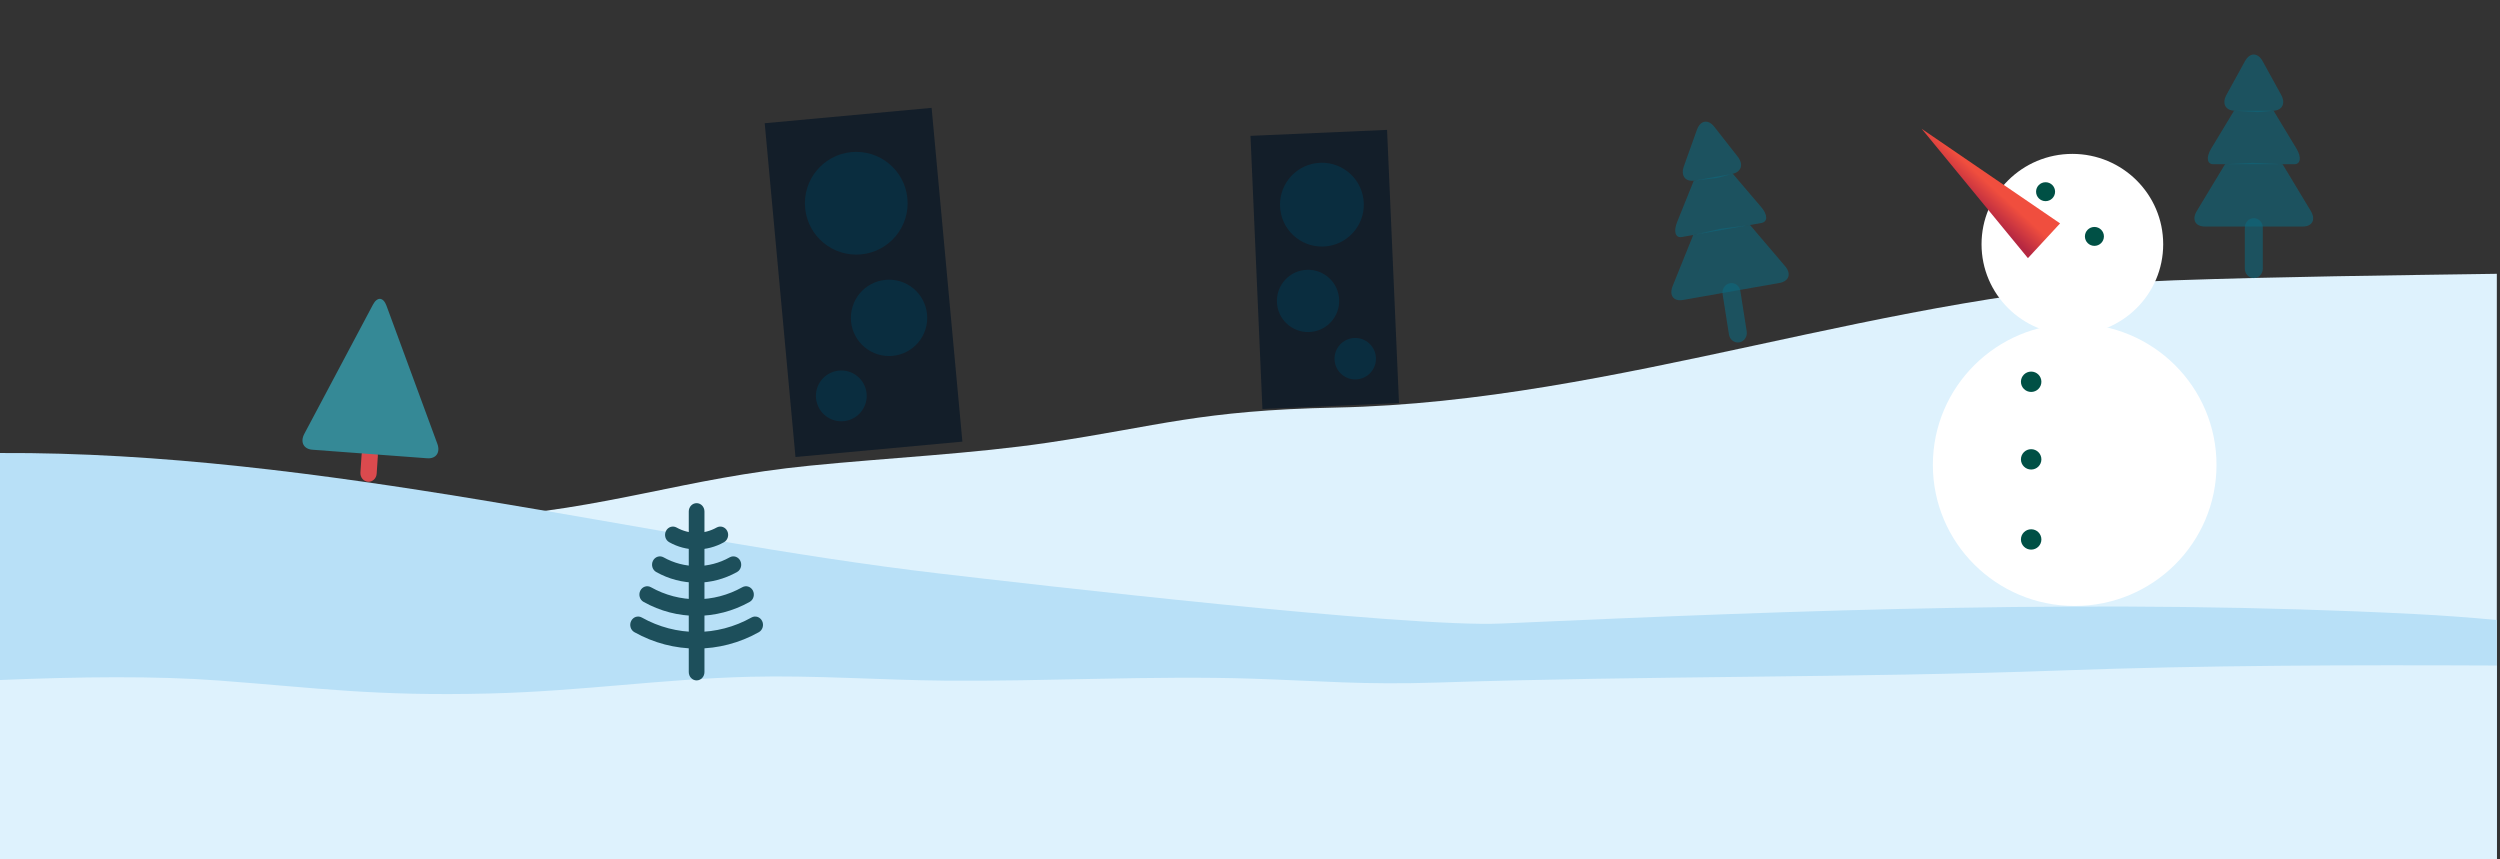 <svg width="765" height="263" viewBox="0 0 765 263" fill="none" xmlns="http://www.w3.org/2000/svg">
<rect x="0" y="0" width="765" height="263" fill="#333333" stroke="none"/>
<path d="M665.228 85.779C578.188 88.802 495.588 122.909 409.057 124.708C366.998 125.584 354.748 130.383 320.805 135.437C297.918 138.843 271.712 140.096 247.732 142.499C208.822 146.398 186.994 155.589 145.167 158.595C101.709 161.722 48.878 159.564 0 159.639V263H764.032V83.783C731.04 84.27 698.055 84.641 665.228 85.779Z" fill="#DEF2FD"/>
<path d="M738.777 187.886C644.487 183.116 552.378 186.633 459.436 190.799C430.228 192.11 315.56 178.77 287.525 175.503C197.687 165.024 98.243 138.129 0 138.623V263H764.032V189.726C755.961 188.965 747.596 188.333 738.777 187.886Z" fill="#B8E0F7"/>
<path d="M630.583 205.166C567.274 207.476 504.197 206.739 440.032 208.857C417.162 209.611 403.96 208.352 383.163 207.673C352.856 206.692 319.842 208.561 289.066 208.276C269.469 208.096 249.023 206.599 229.443 207.093C202.269 207.777 177.903 211.514 149.84 212.21C114.385 213.092 97.003 210.481 66.889 208.236C47.683 206.802 24.309 207.064 0 208.085V262.994H764.032V203.652C719.164 203.449 674.477 203.565 630.583 205.166Z" fill="#DEF2FD"/>
<path d="M213.164 208.203C211.838 208.203 210.764 207.065 210.764 205.662V156.507C210.764 155.103 211.838 153.966 213.164 153.966C214.49 153.966 215.564 155.103 215.564 156.507V205.662C215.564 207.065 214.49 208.203 213.164 208.203Z" fill="#1D4F5B"/>
<path d="M213.164 178.296C208.919 178.296 204.669 177.209 200.802 175.039C199.633 174.385 199.183 172.848 199.806 171.605C200.425 170.362 201.881 169.89 203.05 170.545C209.386 174.096 216.952 174.096 223.288 170.545C224.462 169.89 225.913 170.362 226.532 171.605C227.15 172.842 226.705 174.385 225.536 175.039C221.658 177.209 217.414 178.296 213.164 178.296Z" fill="#1D4F5B"/>
<path d="M213.164 168.126C210.287 168.126 207.41 167.393 204.785 165.917C203.611 165.263 203.165 163.726 203.789 162.483C204.407 161.24 205.864 160.768 207.033 161.423C210.874 163.576 215.454 163.576 219.295 161.423C220.469 160.768 221.92 161.24 222.539 162.483C223.157 163.72 222.712 165.263 221.543 165.917C218.918 167.393 216.041 168.126 213.164 168.126Z" fill="#1D4F5B"/>
<path d="M213.164 188.45C207.588 188.45 202.012 187.024 196.929 184.178C195.756 183.523 195.31 181.98 195.934 180.743C196.552 179.5 198.009 179.029 199.178 179.689C207.934 184.599 218.394 184.599 227.155 179.689C228.324 179.034 229.781 179.506 230.399 180.743C231.017 181.986 230.572 183.523 229.403 184.178C224.315 187.024 218.739 188.45 213.164 188.45Z" fill="#1D4F5B"/>
<path d="M213.164 198.46C206.624 198.46 200.089 196.789 194.131 193.449C192.957 192.795 192.512 191.258 193.135 190.015C193.754 188.772 195.205 188.3 196.379 188.955C206.891 194.848 219.447 194.848 229.959 188.955C231.127 188.3 232.584 188.772 233.203 190.015C233.821 191.252 233.375 192.795 232.207 193.449C226.238 196.789 219.704 198.46 213.164 198.46Z" fill="#1D4F5B"/>
<path d="M532.233 104.762C530.734 105.027 529.317 103.955 529.067 102.368L527.121 90.016C526.871 88.428 527.883 86.928 529.382 86.663C530.881 86.398 532.298 87.47 532.548 89.057L534.494 101.409C534.745 103.002 533.732 104.497 532.233 104.762Z" fill="#0E687E" fill-opacity="0.6"/>
<path d="M518.128 71.916L511.84 87.511C510.678 90.388 512.101 92.303 515.016 91.788L544.535 86.574C547.451 86.06 548.209 83.76 546.229 81.438L535.506 68.847L526.416 70.03L518.128 71.916Z" fill="#0E687E" fill-opacity="0.6"/>
<path d="M530.243 53.176C532.879 52.542 533.572 50.265 531.758 47.958L524.572 38.793C522.684 36.387 520.301 36.808 519.253 39.732L515.27 50.87C514.261 53.675 515.62 55.59 518.303 55.285C518.417 55.27 518.532 55.256 518.646 55.236L525.487 54.449L529.898 53.248C530.017 53.227 530.13 53.202 530.243 53.176Z" fill="#0E687E" fill-opacity="0.6"/>
<path d="M518.303 55.285L513.199 67.943C512.037 70.82 512.674 72.873 514.612 72.531L518.127 71.91L535.505 68.841C535.505 68.841 537.076 68.564 539.02 68.22C540.958 67.878 540.931 65.717 538.95 63.395L530.243 53.176L518.303 55.285Z" fill="#0E687E" fill-opacity="0.6"/>
<path d="M689.667 85.114C688.147 85.114 686.916 83.81 686.916 82.201V69.678C686.916 68.069 688.147 66.765 689.667 66.765C691.186 66.765 692.418 68.069 692.418 69.678V82.201C692.418 83.816 691.186 85.114 689.667 85.114Z" fill="#0E687E" fill-opacity="0.6"/>
<path d="M680.858 50.258L672.232 64.546C670.639 67.181 671.745 69.318 674.701 69.318H704.628C707.583 69.318 708.689 67.181 707.096 64.546L698.476 50.258L689.326 49.842L680.858 50.258Z" fill="#0E687E" fill-opacity="0.6"/>
<path d="M695.719 33.885C698.418 33.718 699.456 31.593 698.025 29.002L692.36 18.71C690.872 16.008 688.456 16.008 686.968 18.71L681.309 29.002C679.878 31.593 680.921 33.718 683.614 33.885C683.73 33.89 683.845 33.896 683.96 33.896L690.83 34.312L695.368 33.896C695.489 33.896 695.604 33.89 695.719 33.885Z" fill="#0E687E" fill-opacity="0.6"/>
<path d="M683.614 33.885L676.613 45.481C675.02 48.117 675.329 50.253 677.295 50.253H680.858H698.476C698.476 50.253 700.069 50.253 702.039 50.253C704.004 50.253 704.313 48.117 702.72 45.481L695.719 33.885H683.614Z" fill="#0E687E" fill-opacity="0.6"/>
<path d="M112.598 147.413C111.225 147.313 110.192 146.048 110.287 144.595L110.654 139.107C110.748 137.653 111.943 136.56 113.316 136.66C114.689 136.76 115.721 138.025 115.627 139.479L115.26 144.966C115.165 146.42 113.971 147.513 112.598 147.413Z" fill="#DB4A4E"/>
<path d="M103.967 112.335L93.109 132.782C91.799 135.251 92.9 137.415 95.567 137.614L130.761 140.233C133.428 140.433 134.806 138.452 133.831 135.811L118.257 93.526C117.283 90.885 115.433 90.746 114.123 93.221L103.967 112.335Z" fill="#358996"/>
<path d="M243.416 139.847L294.489 135.139L285.073 33L234 37.708L243.416 139.847Z" fill="#131E29"/>
<path d="M262.017 77.909C270.697 77.909 277.734 70.872 277.734 62.192C277.734 53.512 270.697 46.475 262.017 46.475C253.336 46.475 246.3 53.512 246.3 62.192C246.3 70.872 253.336 77.909 262.017 77.909Z" fill="#0A2D3F"/>
<path d="M283.207 100.729C285.119 94.567 281.673 88.023 275.512 86.111C269.35 84.2 262.806 87.645 260.894 93.807C258.983 99.968 262.428 106.513 268.59 108.424C274.751 110.336 281.296 106.89 283.207 100.729Z" fill="#0A2D3F"/>
<path d="M259.913 128.51C263.983 127.144 266.175 122.738 264.81 118.669C263.444 114.6 259.038 112.407 254.969 113.773C250.9 115.138 248.707 119.544 250.073 123.613C251.438 127.683 255.844 129.875 259.913 128.51Z" fill="#0A2D3F"/>
<path d="M424.442 39.743L382.65 41.569L386.301 125.151L428.093 123.326L424.442 39.743Z" fill="#131E29"/>
<path d="M406.143 75.341C413.167 74.436 418.127 68.008 417.222 60.984C416.317 53.959 409.889 48.999 402.865 49.904C395.84 50.809 390.88 57.237 391.785 64.262C392.69 71.286 399.118 76.246 406.143 75.341Z" fill="#0A2D3F"/>
<path d="M401.48 101.532C406.699 100.86 410.385 96.083 409.713 90.863C409.04 85.644 404.263 81.957 399.044 82.63C393.824 83.303 390.138 88.079 390.811 93.299C391.483 98.519 396.26 102.205 401.48 101.532Z" fill="#0A2D3F"/>
<path d="M421.038 109.485C420.885 105.986 417.925 103.273 414.426 103.426C410.927 103.579 408.214 106.539 408.367 110.038C408.52 113.537 411.48 116.25 414.979 116.097C418.478 115.944 421.191 112.984 421.038 109.485Z" fill="#0A2D3F"/>
<path d="M634.852 185.425C658.819 185.425 678.248 166.095 678.248 142.25C678.248 118.405 658.819 99.075 634.852 99.075C610.885 99.075 591.456 118.405 591.456 142.25C591.456 166.095 610.885 185.425 634.852 185.425Z" fill="white"/>
<path d="M621.536 143.676C623.265 143.676 624.666 142.281 624.666 140.561C624.666 138.841 623.265 137.446 621.536 137.446C619.806 137.446 618.405 138.841 618.405 140.561C618.405 142.281 619.806 143.676 621.536 143.676Z" fill="#005045"/>
<path d="M621.536 168.187C623.265 168.187 624.666 166.793 624.666 165.073C624.666 163.352 623.265 161.958 621.536 161.958C619.806 161.958 618.405 163.352 618.405 165.073C618.405 166.793 619.806 168.187 621.536 168.187Z" fill="#005045"/>
<path d="M621.536 119.937C623.265 119.937 624.666 118.542 624.666 116.822C624.666 115.102 623.265 113.707 621.536 113.707C619.806 113.707 618.405 115.102 618.405 116.822C618.405 118.542 619.806 119.937 621.536 119.937Z" fill="#005045"/>
<path d="M634.144 102.394C649.494 102.394 661.937 90.013 661.937 74.742C661.937 59.47 649.494 47.09 634.144 47.09C618.794 47.09 606.351 59.47 606.351 74.742C606.351 90.013 618.794 102.394 634.144 102.394Z" fill="white"/>
<path d="M625.946 61.553C627.553 61.553 628.855 60.257 628.855 58.658C628.855 57.06 627.553 55.764 625.946 55.764C624.339 55.764 623.037 57.06 623.037 58.658C623.037 60.257 624.339 61.553 625.946 61.553Z" fill="#005045"/>
<path d="M640.892 75.234C642.499 75.234 643.801 73.938 643.801 72.34C643.801 70.742 642.499 69.446 640.892 69.446C639.285 69.446 637.983 70.742 637.983 72.34C637.983 73.938 639.285 75.234 640.892 75.234Z" fill="#005045"/>
<path d="M588.044 39.426L620.546 78.994L630.382 68.359L588.044 39.426Z" fill="url(#paint0_linear_287_390)"/>
<defs>
<linearGradient id="paint0_linear_287_390" x1="602.779" y1="60.843" x2="607.725" y2="55.437" gradientUnits="userSpaceOnUse">
<stop stop-color="#B62841"/>
<stop offset="1" stop-color="#F04E3E"/>
</linearGradient>
</defs>
</svg>
